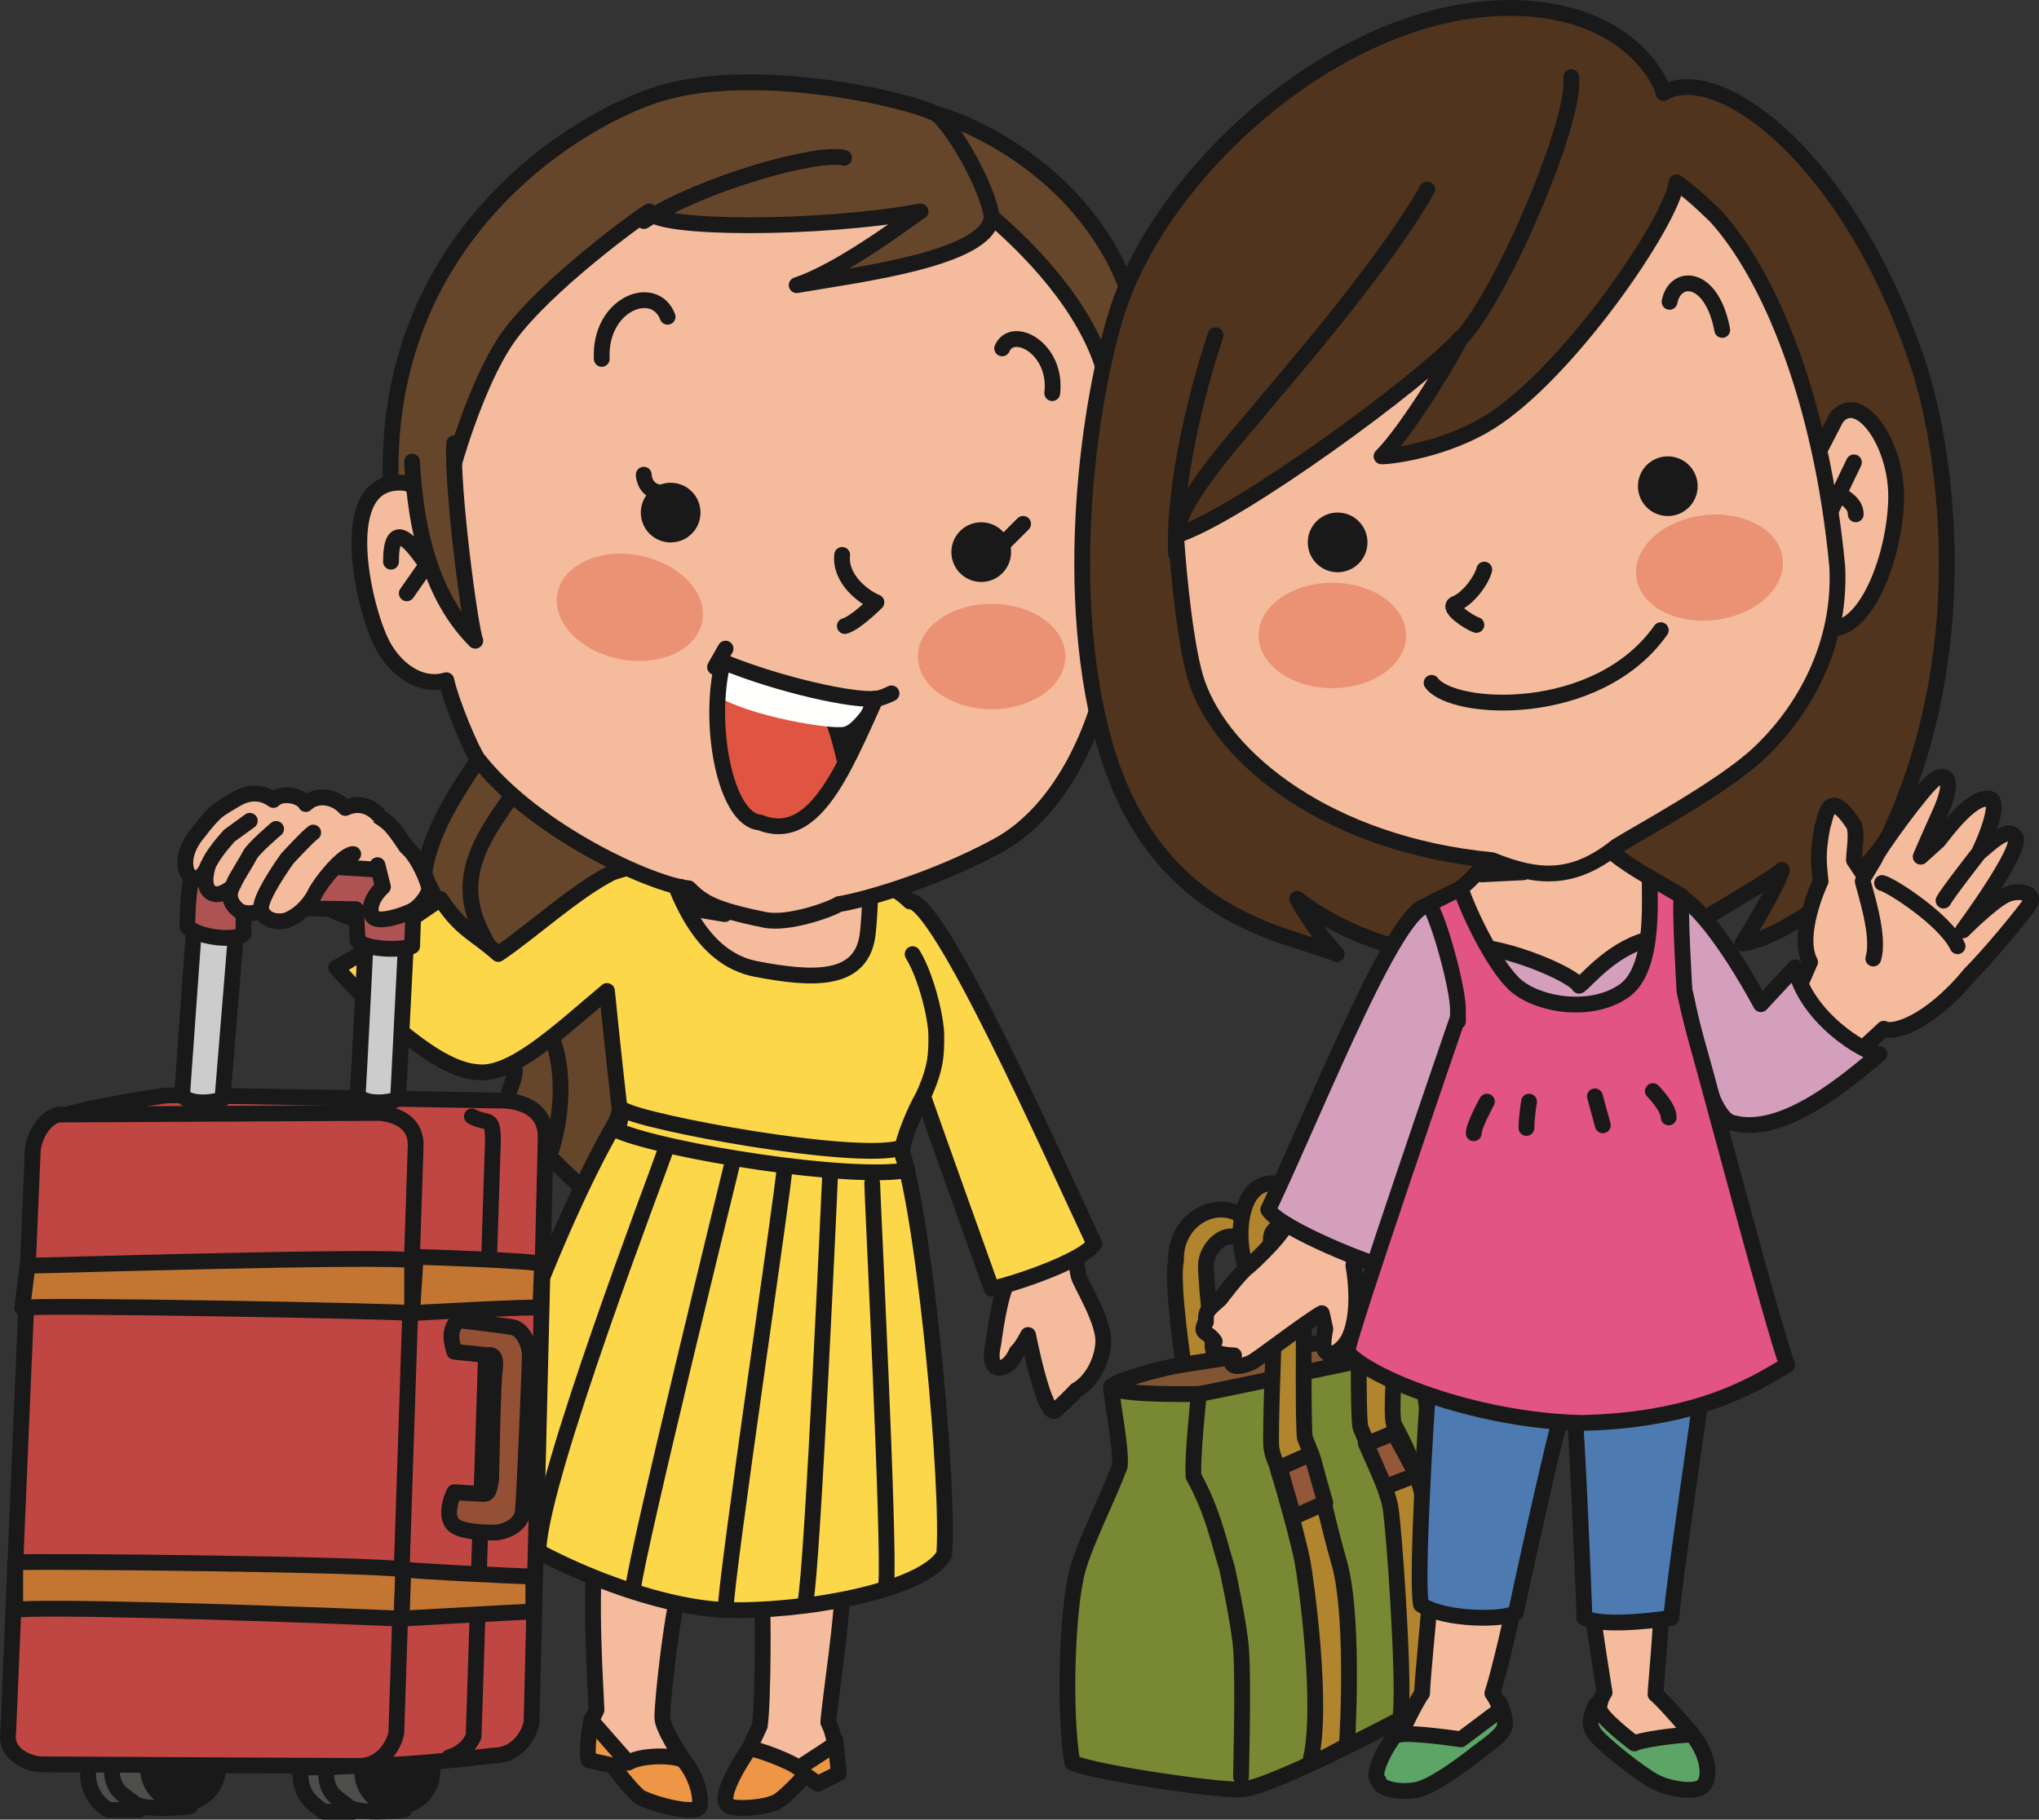 <?xml version="1.0" encoding="UTF-8"?>
<!DOCTYPE svg PUBLIC "-//W3C//DTD SVG 1.1//EN" "http://www.w3.org/Graphics/SVG/1.1/DTD/svg11.dtd">
<svg version="1.1" xmlns="http://www.w3.org/2000/svg" xmlns:xlink="http://www.w3.org/1999/xlink" x="0" y="0" width="967.48" height="863.593" viewBox="0, 0, 967.48, 863.593">
  <rect x="0" y="0" width="967.48" height="863.593" fill="#333333" stroke="none"/>
  <g id="Layer_1">
    <path d="M478.201,601.783 L478.291,608.043 C474.221,614.088 471.316,637.723 471.316,637.723 C471.316,637.723 468.226,649.343 474.471,649.148 C479.486,649.003 482.376,641.638 482.376,641.638 C485.001,639.273 487.806,633.583 487.806,633.583 C487.806,633.583 495.701,674.038 500.951,669.313 C506.206,664.578 510.631,659.803 510.631,659.803 C517.066,656.383 522.976,647.098 523.501,637.118 C524.021,627.128 512.846,609.443 511.796,605.633 C510.746,601.813 510.086,590.513 510.086,590.513 L478.201,601.783" fill="#F4BB9D" id="path1763"/>
    <path d="M478.201,601.783 L478.291,608.043 C474.221,614.088 471.316,637.723 471.316,637.723 C471.316,637.723 468.226,649.343 474.471,649.148 C479.486,649.003 482.376,641.638 482.376,641.638 C485.001,639.273 487.806,633.583 487.806,633.583 C487.806,633.583 495.701,674.038 500.951,669.313 C506.206,664.578 510.631,659.803 510.631,659.803 C517.066,656.383 522.976,647.098 523.501,637.118 C524.021,627.128 512.846,609.443 511.796,605.633 C510.746,601.813 510.086,590.513 510.086,590.513 z" fill-opacity="0" stroke="#1A1919" stroke-width="7.5" stroke-linecap="round" stroke-linejoin="round" id="path1765"/>
    <path d="M229.266,355.333 C228.016,362.833 191.766,401.583 203.016,435.328 C214.266,469.078 244.266,499.078 244.266,507.828 C244.266,516.578 236.766,519.078 245.521,531.578 C254.271,544.078 280.516,567.828 280.516,567.828 L304.271,496.578 L301.771,392.833 L229.266,355.333" fill="#66462B" id="path1767"/>
    <path d="M229.266,355.333 C228.016,362.833 191.766,401.583 203.016,435.328 C214.266,469.078 244.266,499.078 244.266,507.828 C244.266,516.578 236.766,519.078 245.521,531.578 C254.271,544.078 280.516,567.828 280.516,567.828 L304.271,496.578 L301.771,392.833 z M249.266,367.833 C236.766,389.083 213.016,410.333 228.016,441.578 C243.016,472.828 259.266,477.828 264.271,500.328 C269.266,522.828 261.766,545.328 261.766,545.328" fill-opacity="0" stroke="#1A1919" stroke-width="7.5" stroke-linecap="round" stroke-linejoin="round" id="path1769"/>
    <path d="M355.516,829.918 C355.516,829.918 338.646,853.873 346.141,857.203 C348.646,858.873 364.271,858.033 369.266,854.703 C374.266,851.373 382.186,842.418 382.186,842.418 L388.016,846.578 L398.016,841.578 L396.351,825.748 C393.851,823.248 361.351,824.088 355.516,829.918" fill="#ED9646" id="path1771"/>
    <path d="M355.516,829.918 C355.516,829.918 338.646,853.873 346.141,857.203 C348.646,858.873 364.271,858.033 369.266,854.703 C374.266,851.373 382.186,842.418 382.186,842.418 L388.016,846.578 L398.016,841.578 L396.351,825.748 C393.851,823.248 361.351,824.088 355.516,829.918 z" fill-opacity="0" stroke="#1A1919" stroke-width="7.5" stroke-linecap="round" stroke-linejoin="round" id="path1773"/>
    <path d="M280.516,816.578 C280.516,816.578 278.016,829.078 279.271,835.328 L290.516,837.828 C290.516,837.828 299.891,850.328 303.641,852.828 C307.396,855.328 328.016,861.578 331.766,857.828 C333.021,855.328 331.766,844.078 324.266,835.328 C316.771,826.578 280.516,816.578 280.516,816.578" fill="#ED9646" id="path1775"/>
    <path d="M280.516,816.578 C280.516,816.578 278.016,829.078 279.271,835.328 L290.516,837.828 C290.516,837.828 299.891,850.328 303.641,852.828 C307.396,855.328 328.016,861.578 331.766,857.828 C333.021,855.328 331.766,844.078 324.266,835.328 C316.771,826.578 280.516,816.578 280.516,816.578 z" fill-opacity="0" stroke="#1A1919" stroke-width="7.5" stroke-linecap="round" stroke-linejoin="round" id="path1777"/>
    <path d="M321.766,757.828 C319.266,764.078 314.271,805.328 314.271,815.328 C314.271,820.328 324.266,835.328 324.266,835.328 C319.266,832.828 304.271,832.828 298.021,836.578 L280.516,816.578 L283.021,811.578 C283.021,807.828 279.271,754.078 283.021,734.078 L321.766,757.828" fill="#F4BB9D" id="path1779"/>
    <path d="M321.766,757.828 C319.266,764.078 314.271,805.328 314.271,815.328 C314.271,820.328 324.266,835.328 324.266,835.328 C319.266,832.828 304.271,832.828 298.021,836.578 L280.516,816.578 L283.021,811.578 C283.021,807.828 279.271,754.078 283.021,734.078 z" fill-opacity="0" stroke="#1A1919" stroke-width="7.5" stroke-linecap="round" stroke-linejoin="round" id="path1781"/>
    <path d="M361.351,754.078 C362.186,759.918 362.186,807.418 360.516,819.078 L355.516,829.918 C359.686,829.918 376.351,836.578 378.851,839.078 C385.516,834.918 396.141,827.828 396.141,827.828 C396.141,827.828 395.521,822.203 393.016,817.418 C393.851,805.748 400.516,764.088 399.686,749.918 L361.351,754.078" fill="#F4BB9D" id="path1783"/>
    <path d="M361.351,754.078 C362.186,759.918 362.186,807.418 360.516,819.078 L355.516,829.918 C359.686,829.918 376.351,836.578 378.851,839.078 C385.516,834.918 396.141,827.828 396.141,827.828 C396.141,827.828 395.521,822.203 393.016,817.418 C393.851,805.748 400.516,764.088 399.686,749.918 z" fill-opacity="0" stroke="#1A1919" stroke-width="7.5" stroke-linecap="round" stroke-linejoin="round" id="path1785"/>
    <path d="M187.601,465.328 L176.356,436.578 C170.101,437.828 157.601,432.828 147.601,426.583 C137.601,420.333 133.851,422.833 133.851,422.833 C133.851,422.833 164.476,384.083 169.476,384.083 C173.226,385.333 176.356,384.083 184.476,390.958 C188.226,394.708 190.726,399.083 195.101,405.333 C200.701,413.328 211.351,435.328 216.351,446.578 C216.351,446.578 197.601,457.828 187.601,465.328" fill="#F4BB9D" id="path1787"/>
    <path d="M187.601,465.328 L176.356,436.578 C170.101,437.828 157.601,432.828 147.601,426.583 C137.601,420.333 133.851,422.833 133.851,422.833 C133.851,422.833 164.476,384.083 169.476,384.083 C173.226,385.333 176.356,384.083 184.476,390.958 C188.226,394.708 190.726,399.083 195.101,405.333 C200.701,413.328 211.351,435.328 216.351,446.578 C216.351,446.578 197.601,457.828 187.601,465.328 z" fill-opacity="0" stroke="#1A1919" stroke-width="7.5" stroke-linecap="round" stroke-linejoin="round" id="path1789"/>
    <path d="M414.271,417.833 C419.266,417.833 428.021,424.083 431.766,427.833 C445.521,426.583 499.271,547.828 519.271,590.328 C513.021,599.078 478.021,610.328 470.521,611.578 C470.521,611.578 440.521,527.828 438.016,520.328 C434.271,526.578 428.021,541.578 428.021,546.578 C439.266,582.828 450.521,706.578 448.016,737.828 C438.016,755.328 379.451,765.253 344.266,764.078 C306.766,762.828 244.266,736.578 220.521,711.578 C233.016,666.578 265.516,576.578 294.266,529.078 C294.266,529.078 289.271,484.078 288.016,470.328 C264.271,490.328 242.241,511.258 225.991,508.758 C207.756,507.458 180.406,482.713 159.566,459.263 C172.066,453.013 199.061,432.958 209.061,426.703 C219.056,441.708 224.686,442.333 236.411,452.753 C251.411,442.753 273.021,422.833 290.516,414.083 C290.516,414.083 305.516,409.083 313.016,409.083 C320.521,409.083 414.271,417.833 414.271,417.833" fill="#FDD74A" id="path1791"/>
    <path d="M414.271,417.833 C419.266,417.833 428.021,424.083 431.766,427.833 C445.521,426.583 499.271,547.828 519.271,590.328 C513.021,599.078 478.021,610.328 470.521,611.578 C470.521,611.578 440.521,527.828 438.016,520.328 C434.271,526.578 428.021,541.578 428.021,546.578 C439.266,582.828 450.521,706.578 448.016,737.828 C438.016,755.328 379.451,765.253 344.266,764.078 C306.766,762.828 244.266,736.578 220.521,711.578 C233.016,666.578 265.516,576.578 294.266,529.078 C294.266,529.078 289.271,484.078 288.016,470.328 C264.271,490.328 242.241,511.258 225.991,508.758 C207.756,507.458 180.406,482.713 159.566,459.263 C172.066,453.013 199.061,432.958 209.061,426.703 C219.056,441.708 224.686,442.333 236.411,452.753 C251.411,442.753 273.021,422.833 290.516,414.083 C290.516,414.083 305.516,409.083 313.016,409.083 C320.521,409.083 414.271,417.833 414.271,417.833 z" fill-opacity="0" stroke="#1A1919" stroke-width="7.5" stroke-linecap="round" stroke-linejoin="round" id="path1793"/>
    <path d="M313.016,396.583 C320.521,425.333 332.601,454.908 358.851,459.908 C385.101,464.908 409.271,466.578 411.766,442.828 C413.866,422.903 413.016,397.833 410.516,391.583 L313.016,396.583" fill="#F4BB9D" id="path1795"/>
    <path d="M313.016,396.583 C320.521,425.333 332.601,454.908 358.851,459.908 C385.101,464.908 409.271,466.578 411.766,442.828 C413.866,422.903 413.016,397.833 410.516,391.583 z" fill-opacity="0" stroke="#1A1919" stroke-width="7.5" stroke-linecap="round" stroke-linejoin="round" id="path1797"/>
    <path d="M185.521,231.583 C180.516,111.583 275.516,55.333 314.271,44.083 C359.086,31.068 429.266,46.583 444.266,54.083 C463.021,59.083 520.521,85.333 538.021,146.583 C539.271,150.333 545.521,264.083 544.271,267.833 C543.021,271.583 306.766,366.583 303.016,367.833 C299.266,369.083 185.521,231.583 185.521,231.583" fill="#66462B" id="path1799"/>
    <path d="M185.521,231.583 C180.516,111.583 275.516,55.333 314.271,44.083 C359.086,31.068 429.266,46.583 444.266,54.083 C463.021,59.083 520.521,85.333 538.021,146.583 C539.271,150.333 545.521,264.083 544.271,267.833 C543.021,271.583 306.766,366.583 303.016,367.833 C299.266,369.083 185.521,231.583 185.521,231.583 z" fill-opacity="0" stroke="#1A1919" stroke-width="7.5" stroke-linecap="round" stroke-linejoin="round" id="path1801"/>
    <path d="M525.521,317.833 C520.991,341.973 505.521,384.083 473.021,401.583 C440.521,419.083 406.766,427.833 398.016,429.083 C394.266,431.578 374.116,438.798 363.016,436.578 C338.016,431.578 333.021,427.833 326.771,421.583 C310.521,420.333 254.271,395.333 226.771,360.333 C223.981,356.788 214.266,334.083 211.766,322.833 C199.266,326.583 186.706,317.343 180.516,304.083 C171.766,285.333 159.266,227.833 190.516,229.083 C200.516,229.083 206.766,245.333 209.266,251.583 C208.021,240.333 224.266,182.833 241.771,159.083 C259.266,135.333 301.771,104.083 308.021,100.333 C310.521,109.083 389.271,109.083 436.766,100.333 C434.271,101.583 400.516,127.833 378.021,135.333 C406.766,130.333 469.271,122.833 470.521,102.833 C480.521,111.583 511.771,139.083 523.021,172.833 C534.271,206.583 530.521,255.333 529.271,272.833 C529.271,285.333 529.271,297.833 525.521,317.833" fill="#F4BB9D" id="path1803"/>
    <path d="M525.521,317.833 C520.991,341.973 505.521,384.083 473.021,401.583 C440.521,419.083 406.766,427.833 398.016,429.083 C394.266,431.578 374.116,438.798 363.016,436.578 C338.016,431.578 333.021,427.833 326.771,421.583 C310.521,420.333 254.271,395.333 226.771,360.333 C223.981,356.788 214.266,334.083 211.766,322.833 C199.266,326.583 186.706,317.343 180.516,304.083 C171.766,285.333 159.266,227.833 190.516,229.083 C200.516,229.083 206.766,245.333 209.266,251.583 C208.021,240.333 224.266,182.833 241.771,159.083 C259.266,135.333 301.771,104.083 308.021,100.333 C310.521,109.083 389.271,109.083 436.766,100.333 C434.271,101.583 400.516,127.833 378.021,135.333 C406.766,130.333 469.271,122.833 470.521,102.833 C480.521,111.583 511.771,139.083 523.021,172.833 C534.271,206.583 530.521,255.333 529.271,272.833 C529.271,285.333 529.271,297.833 525.521,317.833 z M399.601,263.358 C398.351,274.608 409.601,283.358 415.851,285.858 C415.851,285.858 405.851,295.858 400.851,297.108" fill-opacity="0" stroke="#1A1919" stroke-width="7.5" stroke-linecap="round" stroke-linejoin="round" id="path1805"/>
    <path d="M415.521,331.583 C405.516,332.833 370.521,325.333 343.016,314.083 C335.521,344.083 344.266,389.083 360.516,390.333 C385.516,400.333 399.266,367.833 415.521,331.583" fill="#1A1919" id="path1807"/>
    <path d="M415.521,331.583 C418.016,331.583 423.016,329.083 423.016,329.083 M344.266,307.833 L339.271,316.583" fill-opacity="0" stroke="#1A1919" stroke-width="7.5" stroke-linecap="round" stroke-linejoin="round" id="path1809"/>
    <path d="M332.381,243.278 C332.381,251.098 326.036,257.443 318.216,257.443 C310.391,257.443 304.051,251.098 304.051,243.278 C304.051,235.453 310.391,229.113 318.216,229.113 C326.036,229.113 332.381,235.453 332.381,243.278" fill="#1A1919" id="path1811"/>
    <path d="M479.721,261.248 C480.151,269.058 474.171,275.743 466.361,276.178 C458.551,276.608 451.866,270.628 451.436,262.818 C451.001,255.008 456.981,248.323 464.791,247.893 C472.601,247.458 479.286,253.438 479.721,261.248" fill="#1A1919" id="path1813"/>
    <path d="M285.521,170.333 C284.266,144.083 310.521,134.083 316.771,150.333 M475.521,165.333 C480.521,154.083 501.771,165.333 499.271,186.583" fill-opacity="0" stroke="#1A1919" stroke-width="7.5" stroke-linecap="round" stroke-linejoin="round" id="path1815"/>
    <path d="M195.516,219.083 C196.766,240.333 200.516,279.083 225.516,304.083 C223.021,297.833 214.266,231.583 215.516,210.333" fill="#66462B" id="path1817"/>
    <path d="M195.516,219.083 C196.766,240.333 200.516,279.083 225.516,304.083 C223.021,297.833 214.266,231.583 215.516,210.333 M200.516,265.333 C194.266,256.583 185.521,246.583 185.521,266.583 M201.771,269.083 L193.016,281.583 M433.021,452.828 C439.266,462.828 444.266,482.828 444.266,491.578 C444.266,500.328 444.266,506.578 438.016,520.328" fill-opacity="0" stroke="#1A1919" stroke-width="7.5" stroke-linecap="round" stroke-linejoin="round" id="path1819"/>
    <path d="M295.521,526.578 C305.516,532.828 404.686,551.168 427.186,544.918 L430.516,555.328 C404.266,560.328 316.771,546.578 293.016,536.578 L295.521,526.578" fill="#FDD74A" id="path1821"/>
    <path d="M295.521,526.578 C305.516,532.828 404.686,551.168 427.186,544.918 L430.516,555.328 C404.266,560.328 316.771,546.578 293.016,536.578 z M444.266,54.083 C452.186,59.918 468.851,89.083 470.521,102.833 M315.516,546.578 C312.186,556.578 257.181,699.918 255.516,734.918 M347.186,553.248 C347.186,553.248 302.181,736.588 300.516,753.248 M372.186,554.918 C372.186,561.578 344.686,746.578 344.266,764.078 M393.851,558.248 C393.851,558.248 385.516,744.918 382.186,759.918 M413.851,561.578 C413.851,566.578 422.186,733.248 420.521,751.578" fill-opacity="0" stroke="#1A1919" stroke-width="7.5" stroke-linecap="round" stroke-linejoin="round" id="path1823"/>
    <path d="M398.016,365.333 C395.616,355.988 393.016,340.333 384.271,330.333 C369.846,327.268 358.471,320.403 343.016,314.083 C335.521,344.083 344.266,389.083 360.516,390.333 C377.986,397.318 386.846,386.623 398.016,365.333" fill="#E05541" id="path1825"/>
    <path d="M400.516,74.913 C388.851,71.583 333.851,86.583 305.516,104.913" fill-opacity="0" stroke="#1A1919" stroke-width="7.5" stroke-linecap="round" stroke-linejoin="round" id="path1827"/>
    <path d="M340.581,330.568 C356.411,340.078 394.641,346.388 400.516,344.913 C404.036,344.033 408.931,337.598 412.786,331.698 C400.216,331.658 368.436,324.483 343.016,314.083 C341.731,319.228 340.956,324.833 340.581,330.568" fill="#FFFFFE" id="path1829"/>
    <path d="M415.521,331.583 C405.516,332.833 370.521,325.333 343.016,314.083 C335.521,344.083 344.266,389.083 360.516,390.333 C385.516,400.333 399.266,367.833 415.521,331.583 z" fill-opacity="0" stroke="#1A1919" stroke-width="7.5" stroke-linecap="round" stroke-linejoin="round" id="path1831"/>
    <path d="M48.476,823.183 C45.976,824.843 41.806,834.013 41.806,842.343 C41.806,850.683 47.641,857.343 51.806,859.013 L65.976,859.013 L65.141,822.343 L50.976,823.183" fill="#4D4E4C" id="path1833"/>
    <path d="M48.476,823.183 C45.976,824.843 41.806,834.013 41.806,842.343 C41.806,850.683 47.641,857.343 51.806,859.013 L65.976,859.013 L65.141,822.343 L50.976,823.183" fill-opacity="0" stroke="#1A1919" stroke-width="7.5" stroke-linecap="round" stroke-linejoin="round" id="path1835"/>
    <path d="M86.806,822.343 L62.641,822.343 C56.806,826.513 51.806,837.343 53.476,844.013 C55.141,850.683 58.476,851.513 63.476,855.683 C68.476,859.843 90.141,857.343 90.141,857.343 L86.806,822.343" fill="#4D4E4C" id="path1837"/>
    <path d="M86.806,822.343 L62.641,822.343 C56.806,826.513 51.806,837.343 53.476,844.013 C55.141,850.683 58.476,851.513 63.476,855.683 C68.476,859.843 90.141,857.343 90.141,857.343 z" fill-opacity="0" stroke="#1A1919" stroke-width="7.5" stroke-linecap="round" stroke-linejoin="round" id="path1839"/>
    <path d="M103.471,839.013 C103.471,848.208 96.011,855.673 86.806,855.673 C77.601,855.673 70.141,848.208 70.141,839.013 C70.141,829.803 77.601,822.343 86.806,822.343 C96.011,822.343 103.471,829.803 103.471,839.013" fill="#1A1919" id="path1841"/>
    <path d="M103.471,839.013 C103.471,848.208 96.011,855.673 86.806,855.673 C77.601,855.673 70.141,848.208 70.141,839.013 C70.141,829.803 77.601,822.343 86.806,822.343 C96.011,822.343 103.471,829.803 103.471,839.013 z" fill-opacity="0" stroke="#1A1919" stroke-width="7.5" stroke-linecap="round" stroke-linejoin="round" id="path1843"/>
    <path d="M164.311,824.013 L152.641,824.013 C147.641,827.343 141.811,834.853 142.641,844.013 C143.476,853.183 149.306,856.513 153.476,859.843 L167.641,859.843 L164.311,824.013" fill="#4D4E4C" id="path1845"/>
    <path d="M164.311,824.013 L152.641,824.013 C147.641,827.343 141.811,834.853 142.641,844.013 C143.476,853.183 149.306,856.513 153.476,859.843 L167.641,859.843 z" fill-opacity="0" stroke="#1A1919" stroke-width="7.5" stroke-linecap="round" stroke-linejoin="round" id="path1847"/>
    <path d="M188.476,824.013 L164.311,824.013 C158.476,828.183 153.476,839.013 155.141,845.683 C156.811,852.353 160.141,853.183 165.141,857.353 C170.141,861.513 191.811,859.013 191.811,859.013 L188.476,824.013" fill="#4D4E4C" id="path1849"/>
    <path d="M188.476,824.013 L164.311,824.013 C158.476,828.183 153.476,839.013 155.141,845.683 C156.811,852.353 160.141,853.183 165.141,857.353 C170.141,861.513 191.811,859.013 191.811,859.013 z" fill-opacity="0" stroke="#1A1919" stroke-width="7.5" stroke-linecap="round" stroke-linejoin="round" id="path1851"/>
    <path d="M205.141,840.683 C205.141,849.878 197.681,857.343 188.476,857.343 C179.271,857.343 171.811,849.878 171.811,840.683 C171.811,831.473 179.271,824.013 188.476,824.013 C197.681,824.013 205.141,831.473 205.141,840.683" fill="#1A1919" id="path1853"/>
    <path d="M205.141,840.683 C205.141,849.878 197.681,857.343 188.476,857.343 C179.271,857.343 171.811,849.878 171.811,840.683 C171.811,831.473 179.271,824.013 188.476,824.013 C197.681,824.013 205.141,831.473 205.141,840.683 z" fill-opacity="0" stroke="#1A1919" stroke-width="7.5" stroke-linecap="round" stroke-linejoin="round" id="path1855"/>
    <path d="M175.556,837.353 C185.556,839.013 234.721,833.123 234.721,833.123 C244.716,833.123 250.976,824.088 252.221,817.353 L258.886,541.513 C259.721,528.183 250.556,523.183 239.721,522.353 L88.886,519.853 C88.886,519.853 82.221,519.853 79.721,519.853 C77.221,519.853 28.056,527.353 23.886,532.353 C20.556,542.353 127.221,834.013 135.556,837.353 C143.886,840.683 175.556,837.353 175.556,837.353" fill="#C04644" id="path1857"/>
    <path d="M175.556,837.353 C185.556,839.013 234.721,833.123 234.721,833.123 C244.716,833.123 250.976,824.088 252.221,817.353 L258.886,541.513 C259.721,528.183 250.556,523.183 239.721,522.353 L88.886,519.853 C88.886,519.853 82.221,519.853 79.721,519.853 C77.221,519.853 28.056,527.353 23.886,532.353 C20.556,542.353 127.221,834.013 135.556,837.353 C143.886,840.683 175.556,837.353 175.556,837.353 z" fill-opacity="0" stroke="#1A1919" stroke-width="7.5" stroke-linecap="round" stroke-linejoin="round" id="path1859"/>
    <path d="M197.221,544.013 L188.056,822.353 C186.811,829.088 180.551,838.123 170.556,838.123 L19.721,837.353 C14.721,837.353 2.221,833.183 3.886,822.353 L15.556,545.683 C16.776,536.568 23.056,528.953 28.886,528.953 L180.556,528.183 C186.386,528.953 197.591,531.513 197.221,544.013" fill="#C04644" id="path1861"/>
    <path d="M197.221,544.013 L188.056,822.353 C186.811,829.088 180.551,838.123 170.556,838.123 L19.721,837.353 C14.721,837.353 2.221,833.183 3.886,822.353 L15.556,545.683 C16.776,536.568 23.056,528.953 28.886,528.953 L180.556,528.183 C186.386,528.953 197.591,531.513 197.221,544.013 z M223.886,529.853 C231.386,534.013 233.886,529.013 233.886,541.513 L224.721,824.013 C223.056,828.183 218.891,832.343 213.056,834.013" fill-opacity="0" stroke="#1A1919" stroke-width="7.5" stroke-linecap="round" stroke-linejoin="round" id="path1863"/>
    <path d="M217.221,626.513 C213.056,631.513 213.891,635.683 215.556,641.513 L231.386,643.183 C234.721,642.353 235.551,645.683 234.721,650.683 C233.886,655.683 233.056,702.353 233.056,702.353 C232.221,705.683 232.221,709.013 229.721,709.013 C227.221,709.013 215.556,708.183 215.556,708.183 C213.886,711.513 211.386,719.023 214.721,723.183 C218.056,727.353 231.386,727.353 234.721,727.353 C238.056,727.353 247.221,724.853 248.056,717.353 C248.886,709.853 251.386,648.183 251.386,643.183 C251.386,638.183 248.056,630.683 243.056,629.853 C238.056,629.013 217.221,626.513 217.221,626.513" fill="#945035" id="path1865"/>
    <path d="M217.221,626.513 C213.056,631.513 213.891,635.683 215.556,641.513 L231.386,643.183 C234.721,642.353 235.551,645.683 234.721,650.683 C233.886,655.683 233.056,702.353 233.056,702.353 C232.221,705.683 232.221,709.013 229.721,709.013 C227.221,709.013 215.556,708.183 215.556,708.183 C213.886,711.513 211.386,719.023 214.721,723.183 C218.056,727.353 231.386,727.353 234.721,727.353 C238.056,727.353 247.221,724.853 248.056,717.353 C248.886,709.853 251.386,648.183 251.386,643.183 C251.386,638.183 248.056,630.683 243.056,629.853 C238.056,629.013 217.221,626.513 217.221,626.513 z" fill-opacity="0" stroke="#1A1919" stroke-width="7.5" stroke-linecap="round" stroke-linejoin="round" id="path1867"/>
    <path d="M13.056,600.683 C21.386,600.683 183.056,595.683 195.556,598.183 L195.556,623.183 C191.386,622.353 17.221,619.023 10.556,620.683 L13.056,600.683" fill="#C27631" id="path1869"/>
    <path d="M13.056,600.683 C21.386,600.683 183.056,595.683 195.556,598.183 L195.556,623.183 C191.386,622.353 17.221,619.023 10.556,620.683 z" fill-opacity="0" stroke="#1A1919" stroke-width="7.5" stroke-linecap="round" stroke-linejoin="round" id="path1871"/>
    <path d="M197.221,596.513 C199.721,596.513 251.386,598.183 257.221,599.853 L256.386,620.683 C253.886,619.853 195.556,623.183 195.556,623.183 L197.221,596.513" fill="#C27631" id="path1873"/>
    <path d="M197.221,596.513 C199.721,596.513 251.386,598.183 257.221,599.853 L256.386,620.683 C253.886,619.853 195.556,623.183 195.556,623.183 z" fill-opacity="0" stroke="#1A1919" stroke-width="7.5" stroke-linecap="round" stroke-linejoin="round" id="path1875"/>
    <path d="M7.221,741.513 C16.386,740.683 177.221,742.353 191.386,744.853 L190.556,768.183 C110.556,764.853 19.721,762.343 7.221,764.013 L7.221,741.513" fill="#C27631" id="path1877"/>
    <path d="M7.221,741.513 C16.386,740.683 177.221,742.353 191.386,744.853 L190.556,768.183 C110.556,764.853 19.721,762.343 7.221,764.013 z" fill-opacity="0" stroke="#1A1919" stroke-width="7.5" stroke-linecap="round" stroke-linejoin="round" id="path1879"/>
    <path d="M191.386,744.853 C196.386,745.683 246.391,748.183 253.056,748.183 L253.056,764.853 C248.886,764.853 190.556,768.183 190.556,768.183 L191.386,744.853" fill="#C27631" id="path1881"/>
    <path d="M191.386,744.853 C196.386,745.683 246.391,748.183 253.056,748.183 L253.056,764.853 C248.886,764.853 190.556,768.183 190.556,768.183 z" fill-opacity="0" stroke="#1A1919" stroke-width="7.5" stroke-linecap="round" stroke-linejoin="round" id="path1883"/>
    <path d="M92.221,438.183 C92.221,438.183 87.221,507.353 86.386,519.853 C90.556,524.853 102.221,523.183 105.556,521.513 L112.221,439.853 C112.221,439.853 99.721,439.853 92.221,438.183" fill="#CBCCCB" id="path1885"/>
    <path d="M92.221,438.183 C92.221,438.183 87.221,507.353 86.386,519.853 C90.556,524.853 102.221,523.183 105.556,521.513 L112.221,439.853 C112.221,439.853 99.721,439.853 92.221,438.183 z" fill-opacity="0" stroke="#1A1919" stroke-width="7.5" stroke-linecap="round" stroke-linejoin="round" id="path1887"/>
    <path d="M173.886,439.013 C173.886,439.013 170.556,507.353 169.721,519.853 C173.891,524.853 185.556,523.183 188.891,521.513 L193.056,439.013 C193.056,439.013 181.386,440.683 173.886,439.013" fill="#CBCCCB" id="path1889"/>
    <path d="M173.886,439.013 C173.886,439.013 170.556,507.353 169.721,519.853 C173.891,524.853 185.556,523.183 188.891,521.513 L193.056,439.013 C193.056,439.013 181.386,440.683 173.886,439.013 z" fill-opacity="0" stroke="#1A1919" stroke-width="7.5" stroke-linecap="round" stroke-linejoin="round" id="path1891"/>
    <path d="M101.386,409.853 C98.751,411.523 93.886,409.013 91.386,415.683 C88.886,422.353 88.886,439.853 88.886,439.853 C95.556,445.683 113.056,446.513 115.556,443.183 L115.556,430.683 L168.886,431.513 L169.721,446.513 C175.556,451.513 192.221,450.683 195.556,449.013 L196.386,424.013 C196.386,418.183 188.886,414.013 183.886,413.183 C178.886,412.353 113.056,409.013 113.056,409.013 L101.386,409.853" fill="#AE5353" id="path1893"/>
    <path d="M101.386,409.853 C98.751,411.523 93.886,409.013 91.386,415.683 C88.886,422.353 88.886,439.853 88.886,439.853 C95.556,445.683 113.056,446.513 115.556,443.183 L115.556,430.683 L168.886,431.513 L169.721,446.513 C175.556,451.513 192.221,450.683 195.556,449.013 L196.386,424.013 C196.386,418.183 188.886,414.013 183.886,413.183 C178.886,412.353 113.056,409.013 113.056,409.013 z" fill-opacity="0" stroke="#1A1919" stroke-width="7.5" stroke-linecap="round" stroke-linejoin="round" id="path1895"/>
    <path d="M179.476,386.583 C179.476,386.583 173.226,379.083 163.851,383.458 C158.851,377.833 150.101,376.583 145.101,381.583 C143.031,377.518 133.616,375.563 129.711,379.668 C124.711,375.918 118.341,375.488 112.091,379.238 C110.876,379.968 104.401,383.568 102.211,385.678 C98.091,389.648 94.841,394.188 94.046,395.133 C80.301,411.458 93.186,425.638 98.851,410.333 C97.056,415.758 96.196,423.493 102.211,424.353 C105.821,424.863 110.101,420.958 110.101,420.958 C109.476,422.208 106.936,427.513 113.811,432.518 C120.061,435.018 123.851,431.578 123.851,431.578 C123.851,431.578 125.101,437.828 133.851,437.203 C138.346,436.883 145.726,431.578 149.476,424.083 C152.486,418.063 163.096,405.333 167.601,405.333" fill="#F4BB9D" id="path1897"/>
    <path d="M179.476,386.583 C179.476,386.583 173.226,379.083 163.851,383.458 C158.851,377.833 150.101,376.583 145.101,381.583 C143.031,377.518 133.616,375.563 129.711,379.668 C124.711,375.918 118.341,375.488 112.091,379.238 C110.876,379.968 104.401,383.568 102.211,385.678 C98.091,389.648 94.841,394.188 94.046,395.133 C80.301,411.458 93.186,425.638 98.851,410.333 C97.056,415.758 96.196,423.493 102.211,424.353 C105.821,424.863 110.101,420.958 110.101,420.958 C109.476,422.208 106.936,427.513 113.811,432.518 C120.061,435.018 123.851,431.578 123.851,431.578 C123.851,431.578 125.101,437.828 133.851,437.203 C138.346,436.883 145.726,431.578 149.476,424.083 C152.486,418.063 163.096,405.333 167.601,405.333 M99.631,408.883 C102.211,403.728 108.851,396.583 108.851,396.583 L118.536,389.548 M131.001,393.413 C131.001,393.413 120.206,402.538 118.536,405.873 C116.871,409.208 111.636,417.123 110.806,419.623 M148.616,395.133 C146.116,396.798 136.351,407.413 136.351,407.413 C136.351,407.413 123.021,425.753 123.851,431.578" fill-opacity="0" stroke="#1A1919" stroke-width="7.5" stroke-linecap="round" stroke-linejoin="round" id="path1899"/>
    <path d="M192.871,402.008 C198.886,407.163 203.181,418.763 203.611,421.343 C204.041,423.923 199.746,429.938 195.881,432.088 C192.416,434.013 179.551,438.523 176.971,435.088 C174.396,431.658 176.546,425.638 181.701,420.913 L179.121,410.603" fill="#F4BB9D" id="path1901"/>
    <path d="M192.871,402.008 C198.886,407.163 203.181,418.763 203.611,421.343 C204.041,423.923 199.746,429.938 195.881,432.088 C192.416,434.013 179.551,438.523 176.971,435.088 C174.396,431.658 176.546,425.638 181.701,420.913 L179.121,410.603" fill-opacity="0" stroke="#1A1919" stroke-width="7.5" stroke-linecap="round" stroke-linejoin="round" id="path1903"/>
    <path d="M505.521,311.583 C505.521,325.393 489.851,336.583 470.521,336.583 C451.186,336.583 435.516,325.393 435.516,311.583 C435.516,297.773 451.186,286.583 470.521,286.583 C489.851,286.583 505.521,297.773 505.521,311.583" fill="#EB9174" id="path1905"/>
    <path d="M264.516,281.468 C261.841,295.013 275.046,309.033 294.011,312.773 C312.976,316.523 330.516,308.573 333.191,295.028 C335.861,281.483 322.656,267.468 303.696,263.723 C284.726,259.983 267.186,267.928 264.516,281.468" fill="#EB9174" id="path1907"/>
    <path d="M343.881,433.818 L326.026,430.848 L323.051,420.923 L343.881,433.818" fill="#1A1919" id="path1909"/>
    <path d="M343.881,433.818 L326.026,430.848 L323.051,420.923 z M305.451,225.288 C305.451,225.288 305.451,231.953 312.116,233.623 M485.451,248.623 L475.451,258.623" fill-opacity="0" stroke="#1A1919" stroke-width="7.5" stroke-linecap="round" stroke-linejoin="round" id="path1911"/>
    <path d="M558.021,598.248 C557.186,575.748 584.686,564.078 596.351,584.918 L590.521,589.918 C583.021,581.578 572.186,591.578 572.186,600.748 C572.186,609.908 576.351,646.578 576.351,646.578 L562.186,651.578 C562.186,651.578 555.521,609.078 558.021,598.248" fill="#B1842E" id="path1913"/>
    <path d="M558.021,598.248 C557.186,575.748 584.686,564.078 596.351,584.918 L590.521,589.918 C583.021,581.578 572.186,591.578 572.186,600.748 C572.186,609.908 576.351,646.578 576.351,646.578 L562.186,651.578 C562.186,651.578 555.521,609.078 558.021,598.248 z" fill-opacity="0" stroke="#1A1919" stroke-width="7.5" stroke-linecap="round" stroke-linejoin="round" id="path1915"/>
    <path d="M593.851,605.748 C584.686,596.578 583.851,540.748 623.021,569.918 L620.521,582.418 C612.186,581.578 598.021,578.248 604.686,596.578 L607.186,603.248 L597.186,613.248 L593.851,605.748" fill="#B1842E" id="path1917"/>
    <path d="M593.851,605.748 C584.686,596.578 583.851,540.748 623.021,569.918 L620.521,582.418 C612.186,581.578 598.021,578.248 604.686,596.578 L607.186,603.248 L597.186,613.248 z" fill-opacity="0" stroke="#1A1919" stroke-width="7.5" stroke-linecap="round" stroke-linejoin="round" id="path1919"/>
    <path d="M527.186,658.248 C528.021,655.748 548.851,649.918 558.021,648.248 C567.186,646.578 608.851,640.748 619.686,638.248 C630.521,635.748 670.521,639.918 670.521,639.918 C670.521,639.918 667.186,651.578 665.521,654.078 C663.851,656.578 589.686,680.748 589.686,680.748 L527.186,658.248" fill="#815533" id="path1921"/>
    <path d="M527.186,658.248 C528.021,655.748 548.851,649.918 558.021,648.248 C567.186,646.578 608.851,640.748 619.686,638.248 C630.521,635.748 670.521,639.918 670.521,639.918 C670.521,639.918 667.186,651.578 665.521,654.078 C663.851,656.578 589.686,680.748 589.686,680.748 z" fill-opacity="0" stroke="#1A1919" stroke-width="7.5" stroke-linecap="round" stroke-linejoin="round" id="path1923"/>
    <path d="M527.186,658.248 C527.186,662.418 532.186,687.418 531.351,695.748 C525.611,711.073 515.046,731.628 511.351,744.918 C506.261,763.258 504.686,813.248 508.851,836.578 C519.686,841.578 584.686,850.748 589.686,849.078 C603.021,849.078 683.851,806.578 697.186,797.418 C696.351,794.088 701.351,737.418 689.686,713.248 C689.686,713.248 681.351,687.418 681.351,684.918 C678.021,679.918 673.021,644.078 674.686,639.918 C672.186,639.918 574.686,660.748 568.851,661.578 C568.851,661.578 530.521,662.418 527.186,658.248" fill="#798832" id="path1925"/>
    <path d="M527.186,658.248 C527.186,662.418 532.186,687.418 531.351,695.748 C525.611,711.073 515.046,731.628 511.351,744.918 C506.261,763.258 504.686,813.248 508.851,836.578 C519.686,841.578 584.686,850.748 589.686,849.078 C603.021,849.078 683.851,806.578 697.186,797.418 C696.351,794.088 701.351,737.418 689.686,713.248 C689.686,713.248 681.351,687.418 681.351,684.918 C678.021,679.918 673.021,644.078 674.686,639.918 C672.186,639.918 574.686,660.748 568.851,661.578 C568.851,661.578 530.521,662.418 527.186,658.248 z M568.851,661.578 C568.851,661.578 565.521,692.418 566.351,700.748 C575.521,717.418 578.021,730.748 582.186,744.078 C582.186,744.078 588.021,770.748 588.851,782.418 C590.056,799.228 588.851,839.088 588.851,843.248" fill-opacity="0" stroke="#1A1919" stroke-width="7.5" stroke-linecap="round" stroke-linejoin="round" id="path1927"/>
    <path d="M604.476,629.813 C604.441,636.473 602.481,682.293 603.286,687.303 C604.086,692.303 605.746,693.983 606.556,698.163 C609.821,708.183 616.336,732.388 617.956,740.728 C619.566,749.068 628.346,811.628 621.521,836.578 C624.851,836.608 639.071,828.368 639.071,828.368 C639.986,815.868 641.976,764.208 635.446,741.668 C629.996,722.828 624.881,698.268 623.246,693.258 C621.616,688.248 619.151,682.398 619.151,682.398 C618.336,679.058 618.616,634.888 618.666,626.558 C618.716,618.228 604.476,629.813 604.476,629.813" fill="#B1842E" id="path1929"/>
    <path d="M604.476,629.813 C604.441,636.473 602.481,682.293 603.286,687.303 C604.086,692.303 605.746,693.983 606.556,698.163 C609.821,708.183 616.336,732.388 617.956,740.728 C619.566,749.068 628.346,811.628 621.521,836.578 C624.851,836.608 639.071,828.368 639.071,828.368 C639.986,815.868 641.976,764.208 635.446,741.668 C629.996,722.828 624.881,698.268 623.246,693.258 C621.616,688.248 619.151,682.398 619.151,682.398 C618.336,679.058 618.616,634.888 618.666,626.558 C618.716,618.228 604.476,629.813 604.476,629.813 z" fill-opacity="0" stroke="#1A1919" stroke-width="7.5" stroke-linecap="round" stroke-linejoin="round" id="path1931"/>
    <path d="M607.186,696.578 L622.186,689.918 L628.851,713.248 L613.851,719.918 L607.186,696.578" fill="#95573A" id="path1933"/>
    <path d="M607.186,696.578 L622.186,689.918 L628.851,713.248 L613.851,719.918 z" fill-opacity="0" stroke="#1A1919" stroke-width="7.5" stroke-linecap="round" stroke-linejoin="round" id="path1935"/>
    <path d="M644.686,647.418 C644.686,650.748 644.686,674.918 645.521,677.418 C646.351,679.918 658.021,705.748 659.686,714.918 C661.351,724.078 666.351,794.088 664.686,813.248 C667.186,812.418 681.351,806.578 681.351,806.578 C681.351,796.578 680.521,731.578 675.521,711.578 C670.521,691.578 663.851,680.748 661.351,675.748 C659.686,669.918 662.186,641.578 662.186,641.578 L659.686,625.748 L646.351,629.918 L644.686,647.418" fill="#B1842E" id="path1937"/>
    <path d="M644.686,647.418 C644.686,650.748 644.686,674.918 645.521,677.418 C646.351,679.918 658.021,705.748 659.686,714.918 C661.351,724.078 666.351,794.088 664.686,813.248 C667.186,812.418 681.351,806.578 681.351,806.578 C681.351,796.578 680.521,731.578 675.521,711.578 C670.521,691.578 663.851,680.748 661.351,675.748 C659.686,669.918 662.186,641.578 662.186,641.578 L659.686,625.748 L646.351,629.918 z" fill-opacity="0" stroke="#1A1919" stroke-width="7.5" stroke-linecap="round" stroke-linejoin="round" id="path1939"/>
    <path d="M648.021,684.918 C650.521,684.918 661.351,679.918 661.351,679.918 L672.186,699.918 L657.186,705.748 L648.021,684.918" fill="#95573A" id="path1941"/>
    <path d="M648.021,684.918 C650.521,684.918 661.351,679.918 661.351,679.918 L672.186,699.918 L657.186,705.748 z" fill-opacity="0" stroke="#1A1919" stroke-width="7.5" stroke-linecap="round" stroke-linejoin="round" id="path1943"/>
    <path d="M642.186,600.748 C642.186,600.748 646.131,620.993 640.521,634.078 C638.021,639.918 633.021,643.248 630.521,642.418 C628.021,641.578 627.186,639.078 628.851,630.748 L627.186,623.248 C619.686,627.418 597.186,644.918 593.851,646.578 C590.521,648.248 581.351,650.748 585.521,643.248 C582.186,643.248 572.186,642.418 576.351,636.578 C573.021,631.578 568.851,633.248 572.186,627.418 C572.186,622.418 572.186,622.418 578.851,616.578 C578.851,616.578 587.601,604.908 591.771,601.578 C595.936,598.248 603.776,590.018 605.521,587.828 C610.521,581.578 613.021,578.248 613.021,578.248 C618.021,580.748 643.021,592.408 643.021,592.408 L642.186,600.748" fill="#F4BB9D" id="path1945"/>
    <path d="M642.186,600.748 C642.186,600.748 646.131,620.993 640.521,634.078 C638.021,639.918 633.021,643.248 630.521,642.418 C628.021,641.578 627.186,639.078 628.851,630.748 L627.186,623.248 C619.686,627.418 597.186,644.918 593.851,646.578 C590.521,648.248 581.351,650.748 585.521,643.248 C582.186,643.248 572.186,642.418 576.351,636.578 C573.021,631.578 568.851,633.248 572.186,627.418 C572.186,622.418 572.186,622.418 578.851,616.578 C578.851,616.578 587.601,604.908 591.771,601.578 C595.936,598.248 603.776,590.018 605.521,587.828 C610.521,581.578 613.021,578.248 613.021,578.248 C618.021,580.748 643.021,592.408 643.021,592.408 z" fill-opacity="0" stroke="#1A1919" stroke-width="7.5" stroke-linecap="round" stroke-linejoin="round" id="path1947"/>
    <path d="M757.186,809.078 C755.521,813.248 753.016,817.418 756.351,822.418 C759.686,827.418 778.851,842.418 785.521,845.748 C792.186,849.078 803.021,850.748 807.186,848.248 C811.351,845.748 812.186,834.918 803.021,823.248 C793.851,811.578 757.186,809.078 757.186,809.078" fill="#5CA567" id="path1949"/>
    <path d="M757.186,809.078 C755.521,813.248 753.016,817.418 756.351,822.418 C759.686,827.418 778.851,842.418 785.521,845.748 C792.186,849.078 803.021,850.748 807.186,848.248 C811.351,845.748 812.186,834.918 803.021,823.248 C793.851,811.578 757.186,809.078 757.186,809.078 z" fill-opacity="0" stroke="#1A1919" stroke-width="7.5" stroke-linecap="round" stroke-linejoin="round" id="path1951"/>
    <path d="M666.351,819.078 C661.756,821.373 649.481,841.578 654.076,845.028 C654.686,849.078 663.276,850.778 671.326,849.628 C679.366,848.483 694.306,836.978 698.906,833.533 C701.206,831.238 712.701,824.333 713.851,819.743 C715.001,815.143 711.551,808.248 711.551,808.248 L666.351,819.078" fill="#5CA567" id="path1953"/>
    <path d="M666.351,819.078 C661.756,821.373 649.481,841.578 654.076,845.028 C654.686,849.078 663.276,850.778 671.326,849.628 C679.366,848.483 694.306,836.978 698.906,833.533 C701.206,831.238 712.701,824.333 713.851,819.743 C715.001,815.143 711.551,808.248 711.551,808.248 z" fill-opacity="0" stroke="#1A1919" stroke-width="7.5" stroke-linecap="round" stroke-linejoin="round" id="path1955"/>
    <path d="M678.221,761.123 C678.221,764.568 674.771,797.908 674.771,803.648 C671.326,808.248 664.426,823.193 664.426,823.193 C670.171,822.038 693.161,825.488 693.161,825.488 L711.551,811.698 C711.551,808.248 708.101,803.648 708.101,803.648 C711.556,793.308 718.446,762.273 718.446,762.273 L678.221,761.123" fill="#F4BB9D" id="path1957"/>
    <path d="M678.221,761.123 C678.221,764.568 674.771,797.908 674.771,803.648 C671.326,808.248 664.426,823.193 664.426,823.193 C670.171,822.038 693.161,825.488 693.161,825.488 L711.551,811.698 C711.551,808.248 708.101,803.648 708.101,803.648 C711.556,793.308 718.446,762.273 718.446,762.273 z" fill-opacity="0" stroke="#1A1919" stroke-width="7.5" stroke-linecap="round" stroke-linejoin="round" id="path1959"/>
    <path d="M788.021,763.248 C788.851,766.578 785.521,801.578 785.521,804.078 C790.521,808.248 803.021,823.248 803.021,823.248 C796.351,823.248 778.021,825.748 775.521,827.418 C775.521,827.418 758.851,814.918 758.851,810.748 C758.851,806.578 761.351,803.248 761.351,803.248 C761.351,803.248 755.521,767.418 755.521,762.418 C758.851,763.248 784.686,764.918 788.021,763.248" fill="#F4BB9D" id="path1961"/>
    <path d="M788.021,763.248 C788.851,766.578 785.521,801.578 785.521,804.078 C790.521,808.248 803.021,823.248 803.021,823.248 C796.351,823.248 778.021,825.748 775.521,827.418 C775.521,827.418 758.851,814.918 758.851,810.748 C758.851,806.578 761.351,803.248 761.351,803.248 C761.351,803.248 755.521,767.418 755.521,762.418 C758.851,763.248 784.686,764.918 788.021,763.248 z" fill-opacity="0" stroke="#1A1919" stroke-width="7.5" stroke-linecap="round" stroke-linejoin="round" id="path1963"/>
    <path d="M678.021,654.078 C676.771,669.078 671.771,750.328 674.271,761.578 C685.521,769.078 714.271,769.078 719.271,765.328 C719.271,765.328 738.021,677.828 741.771,669.078 L678.021,654.078" fill="#4D7BB1" id="path1965"/>
    <path d="M678.021,654.078 C676.771,669.078 671.771,750.328 674.271,761.578 C685.521,769.078 714.271,769.078 719.271,765.328 C719.271,765.328 738.021,677.828 741.771,669.078 z" fill-opacity="0" stroke="#1A1919" stroke-width="7.5" stroke-linecap="round" stroke-linejoin="round" id="path1967"/>
    <path d="M746.771,666.578 C748.021,674.078 751.771,761.578 751.771,767.828 C761.771,772.828 793.021,767.828 793.021,767.828 C794.271,750.328 806.771,667.828 808.021,655.328 C801.771,659.078 755.521,669.078 746.771,666.578" fill="#4D7BB1" id="path1969"/>
    <path d="M746.771,666.578 C748.021,674.078 751.771,761.578 751.771,767.828 C761.771,772.828 793.021,767.828 793.021,767.828 C794.271,750.328 806.771,667.828 808.021,655.328 C801.771,659.078 755.521,669.078 746.771,666.578 z" fill-opacity="0" stroke="#1A1919" stroke-width="7.5" stroke-linecap="round" stroke-linejoin="round" id="path1971"/>
    <path d="M789.271,44.083 C815.521,29.083 878.021,75.333 910.521,174.083 C921.041,206.053 939.666,302.398 896.771,395.333 C889.271,411.583 850.521,444.078 826.771,447.828 C826.771,447.828 843.021,421.583 845.521,412.833 C841.771,416.583 809.271,435.328 801.771,440.328 C794.271,445.328 671.771,450.328 668.021,450.328 C664.271,450.328 638.021,444.078 615.521,426.583 C616.771,429.083 623.021,440.328 634.271,452.828 C611.771,442.828 544.021,437.528 521.771,344.083 C503.021,265.333 520.416,174.193 531.771,142.833 C558.021,70.333 653.021,-8.417 735.521,5.333 C777.691,12.363 789.271,41.583 789.271,44.083" fill="#50341D" id="path1973"/>
    <path d="M789.271,44.083 C815.521,29.083 878.021,75.333 910.521,174.083 C921.041,206.053 939.666,302.398 896.771,395.333 C889.271,411.583 850.521,444.078 826.771,447.828 C826.771,447.828 843.021,421.583 845.521,412.833 C841.771,416.583 809.271,435.328 801.771,440.328 C794.271,445.328 671.771,450.328 668.021,450.328 C664.271,450.328 638.021,444.078 615.521,426.583 C616.771,429.083 623.021,440.328 634.271,452.828 C611.771,442.828 544.021,437.528 521.771,344.083 C503.021,265.333 520.416,174.193 531.771,142.833 C558.021,70.333 653.021,-8.417 735.521,5.333 C777.691,12.363 789.271,41.583 789.271,44.083 z M558.021,254.083 C559.271,236.583 591.831,202.038 598.021,194.083 C603.851,186.583 655.521,128.248 677.186,89.913 M576.771,159.083 C564.271,196.583 556.771,237.833 558.021,262.833 M745.521,36.583 C748.021,56.583 713.851,137.413 693.851,159.913" fill-opacity="0" stroke="#1A1919" stroke-width="7.5" stroke-linecap="round" stroke-linejoin="round" id="path1975"/>
    <path d="M871.351,198.253 C882.186,184.918 900.521,210.753 899.686,237.418 C898.851,264.083 886.351,296.583 870.521,298.253 L862.186,294.083 L859.686,220.753 L871.351,198.253" fill="#F4BB9D" id="path1977"/>
    <path d="M871.351,198.253 C882.186,184.918 900.521,210.753 899.686,237.418 C898.851,264.083 886.351,296.583 870.521,298.253 L862.186,294.083 L859.686,220.753 z M868.871,242.063 C873.796,231.553 879.666,219.433 879.666,219.433 M874.686,235.753 C877.186,237.418 880.521,239.913 880.521,244.083" fill-opacity="0" stroke="#1A1919" stroke-width="7.5" stroke-linecap="round" stroke-linejoin="round" id="path1979"/>
    <path d="M704.271,410.333 C704.271,410.333 698.021,417.833 693.021,421.583 C688.021,425.333 704.271,467.828 704.271,467.828 C704.271,467.828 740.521,486.578 751.771,484.078 C763.021,481.578 790.521,457.828 790.521,451.578 C790.521,445.328 783.021,416.583 783.021,416.583 C783.021,416.583 763.021,405.333 761.771,400.333 L705.521,402.833 L704.271,410.333" fill="#F4BB9D" id="path1981"/>
    <path d="M704.271,410.333 C704.271,410.333 698.021,417.833 693.021,421.583 C688.021,425.333 704.271,467.828 704.271,467.828 C704.271,467.828 740.521,486.578 751.771,484.078 C763.021,481.578 790.521,457.828 790.521,451.578 C790.521,445.328 783.021,416.583 783.021,416.583 C783.021,416.583 763.021,405.333 761.771,400.333 L705.521,402.833 z" fill-opacity="0" stroke="#1A1919" stroke-width="7.5" stroke-linecap="round" stroke-linejoin="round" id="path1983"/>
    <path d="M558.021,254.083 C559.271,274.083 562.866,309.133 568.021,324.083 C580.521,360.333 630.521,400.753 708.021,408.253 C729.686,417.003 746.351,418.253 767.186,401.583 C777.186,395.333 816.771,374.083 834.271,357.833 C851.771,341.583 873.756,310.588 871.771,269.083 C864.271,189.083 839.271,130.333 814.271,102.833 C814.271,102.833 803.021,91.583 795.521,86.583 C793.021,105.333 744.106,176.993 706.771,200.333 C686.771,212.833 661.771,216.583 655.521,216.583 C668.021,204.083 690.521,166.583 693.021,160.333 C675.521,180.333 586.771,245.333 558.021,254.083" fill="#F4BB9D" id="path1985"/>
    <path d="M558.021,254.083 C559.271,274.083 562.866,309.133 568.021,324.083 C580.521,360.333 630.521,400.753 708.021,408.253 C729.686,417.003 746.351,418.253 767.186,401.583 C777.186,395.333 816.771,374.083 834.271,357.833 C851.771,341.583 873.756,310.588 871.771,269.083 C864.271,189.083 839.271,130.333 814.271,102.833 C814.271,102.833 803.021,91.583 795.521,86.583 C793.021,105.333 744.106,176.993 706.771,200.333 C686.771,212.833 661.771,216.583 655.521,216.583 C668.021,204.083 690.521,166.583 693.021,160.333 C675.521,180.333 586.771,245.333 558.021,254.083 z M704.271,270.333 C703.021,275.333 696.771,284.083 690.521,286.583 C686.336,288.258 696.771,295.333 700.521,296.583" fill-opacity="0" stroke="#1A1919" stroke-width="7.5" stroke-linecap="round" stroke-linejoin="round" id="path1987"/>
    <path d="M919.686,399.083 C930.521,384.918 938.021,378.253 943.851,379.083 C949.686,379.913 942.186,398.253 938.851,404.918 C943.851,400.753 953.021,391.583 956.351,397.418 C959.686,403.253 931.351,441.578 931.351,441.578 C931.351,441.578 944.686,428.253 951.351,424.918 C958.016,421.583 966.351,424.083 963.021,429.083 C959.686,434.078 943.851,453.248 934.686,462.418 C915.521,485.748 898.021,490.748 893.851,488.248 L882.186,499.078 L868.021,494.918 L853.021,469.918 L858.851,456.578 C852.186,444.078 863.021,419.918 863.851,418.253 C863.021,409.913 862.186,405.753 864.686,392.418 C866.351,388.253 867.186,372.413 879.686,391.583 C881.351,395.753 879.686,404.083 879.686,408.253 L884.686,415.753 L889.686,407.418 C890.521,404.083 913.021,373.253 918.021,369.918 C923.021,366.583 928.021,369.083 920.521,385.753 C913.021,402.418 911.351,406.583 911.351,406.583 L919.686,399.083" fill="#F4BB9D" id="path1989"/>
    <path d="M919.686,399.083 C930.521,384.918 938.021,378.253 943.851,379.083 C949.686,379.913 942.186,398.253 938.851,404.918 C943.851,400.753 953.021,391.583 956.351,397.418 C959.686,403.253 931.351,441.578 931.351,441.578 C931.351,441.578 944.686,428.253 951.351,424.918 C958.016,421.583 966.351,424.083 963.021,429.083 C959.686,434.078 943.851,453.248 934.686,462.418 C915.521,485.748 898.021,490.748 893.851,488.248 L882.186,499.078 L868.021,494.918 L853.021,469.918 L858.851,456.578 C852.186,444.078 863.021,419.918 863.851,418.253 C863.021,409.913 862.186,405.753 864.686,392.418 C866.351,388.253 867.186,372.413 879.686,391.583 C881.351,395.753 879.686,404.083 879.686,408.253 L884.686,415.753 L889.686,407.418 C890.521,404.083 913.021,373.253 918.021,369.918 C923.021,366.583 928.021,369.083 920.521,385.753 C913.021,402.418 911.351,406.583 911.351,406.583 z M938.851,404.918 C938.851,404.918 923.851,424.083 922.186,427.418 M893.021,419.083 C897.186,419.918 923.016,436.578 928.851,449.078 M883.851,418.253 C884.686,422.418 892.186,444.078 888.851,454.918 M679.271,324.083 C689.271,337.833 758.021,341.583 788.021,299.083" fill-opacity="0" stroke="#1A1919" stroke-width="7.5" stroke-linecap="round" stroke-linejoin="round" id="path1991"/>
    <path d="M793.021,424.083 C801.771,424.083 819.271,446.578 835.521,476.578 L851.771,459.078 C856.771,482.828 884.686,499.918 891.771,500.328 C878.021,511.578 846.351,539.908 821.771,532.828 C808.776,529.088 801.771,477.828 799.271,470.328 L749.271,490.328 L694.271,475.328 C694.271,475.328 659.271,597.828 659.271,601.578 C653.021,601.578 606.771,582.828 601.771,574.078 C625.521,524.078 665.521,421.583 679.271,430.328 C679.271,430.328 683.276,428.078 688.031,425.368 L696.771,449.078 C715.521,449.078 746.771,462.828 749.271,467.828 C753.021,465.328 765.521,449.078 784.271,445.328 L793.021,424.083" fill="#D49FBD" id="path1993"/>
    <path d="M793.021,424.083 C801.771,424.083 819.271,446.578 835.521,476.578 L851.771,459.078 C856.771,482.828 884.686,499.918 891.771,500.328 C878.021,511.578 846.351,539.908 821.771,532.828 C808.776,529.088 801.771,477.828 799.271,470.328 L749.271,490.328 L694.271,475.328 C694.271,475.328 659.271,597.828 659.271,601.578 C653.021,601.578 606.771,582.828 601.771,574.078 C625.521,524.078 665.521,421.583 679.271,430.328 C679.271,430.328 683.276,428.078 688.031,425.368 L696.771,449.078 C715.521,449.078 746.771,462.828 749.271,467.828 C753.021,465.328 765.521,449.078 784.271,445.328 z" fill-opacity="0" stroke="#1A1919" stroke-width="7.5" stroke-linecap="round" stroke-linejoin="round" id="path1995"/>
    <path d="M678.021,429.083 C683.021,436.578 691.771,469.078 691.771,479.078 C691.771,489.078 691.771,482.828 691.771,482.828 C691.771,482.828 639.271,635.328 639.271,641.578 C648.021,652.828 698.021,674.078 750.521,675.328 C809.271,674.078 836.771,654.078 848.021,647.828 C841.771,631.578 811.771,517.828 806.771,500.328 C801.771,482.828 799.271,470.328 799.271,470.328 C799.271,470.328 796.771,429.083 798.021,425.333 L783.021,416.583 C781.771,420.333 786.771,459.078 770.521,470.328 C754.271,481.578 728.096,476.658 718.021,466.578 C708.021,456.578 696.771,432.828 693.021,421.583 L678.021,429.083" fill="#E15484" id="path1997"/>
    <path d="M678.021,429.083 C683.021,436.578 691.771,469.078 691.771,479.078 C691.771,489.078 691.771,482.828 691.771,482.828 C691.771,482.828 639.271,635.328 639.271,641.578 C648.021,652.828 698.021,674.078 750.521,675.328 C809.271,674.078 836.771,654.078 848.021,647.828 C841.771,631.578 811.771,517.828 806.771,500.328 C801.771,482.828 799.271,470.328 799.271,470.328 C799.271,470.328 796.771,429.083 798.021,425.333 L783.021,416.583 C781.771,420.333 786.771,459.078 770.521,470.328 C754.271,481.578 728.096,476.658 718.021,466.578 C708.021,456.578 696.771,432.828 693.021,421.583 z" fill-opacity="0" stroke="#1A1919" stroke-width="7.5" stroke-linecap="round" stroke-linejoin="round" id="path1999"/>
    <path d="M648.851,257.418 C648.851,265.238 642.506,271.583 634.686,271.583 C626.861,271.583 620.521,265.238 620.521,257.418 C620.521,249.593 626.861,243.253 634.686,243.253 C642.506,243.253 648.851,249.593 648.851,257.418" fill="#1A1919" id="path2001"/>
    <path d="M805.516,230.753 C805.516,238.573 799.176,244.913 791.351,244.913 C783.531,244.913 777.186,238.573 777.186,230.753 C777.186,222.928 783.531,216.583 791.351,216.583 C799.176,216.583 805.516,222.928 805.516,230.753" fill="#1A1919" id="path2003"/>
    <path d="M792.186,143.253 C794.686,129.918 812.186,129.913 817.186,156.583 M705.521,522.828 C705.521,522.828 699.271,534.078 699.271,537.828 M725.521,522.828 C725.521,522.828 724.271,530.328 724.271,535.328 M756.771,520.328 L760.521,534.078 M784.271,517.828 C784.271,517.828 791.771,525.328 791.771,530.328" fill-opacity="0" stroke="#1A1919" stroke-width="7.5" stroke-linecap="round" stroke-linejoin="round" id="path2005"/>
    <path d="M667.186,301.583 C667.186,315.393 651.521,326.583 632.186,326.583 C612.856,326.583 597.186,315.393 597.186,301.583 C597.186,287.773 612.856,276.583 632.186,276.583 C651.521,276.583 667.186,287.773 667.186,301.583" fill="#EB9174" id="path2007"/>
    <path d="M845.841,264.898 C847.611,278.588 833.511,291.703 814.341,294.188 C795.171,296.668 778.196,287.578 776.421,273.888 C774.646,260.193 788.746,247.078 807.916,244.598 C827.091,242.118 844.066,251.208 845.841,264.898" fill="#EB9174" id="path2009"/>
    <path d="M707.956,409.018 L722.836,413.978 L702.996,414.973 L707.956,409.018" fill="#1A1919" id="path2011"/>
    <path d="M707.956,409.018 L722.836,413.978 L702.996,414.973 z" fill-opacity="0" stroke="#1A1919" stroke-width="7.5" stroke-linecap="round" stroke-linejoin="round" id="path2013"/>
  </g>
</svg>
